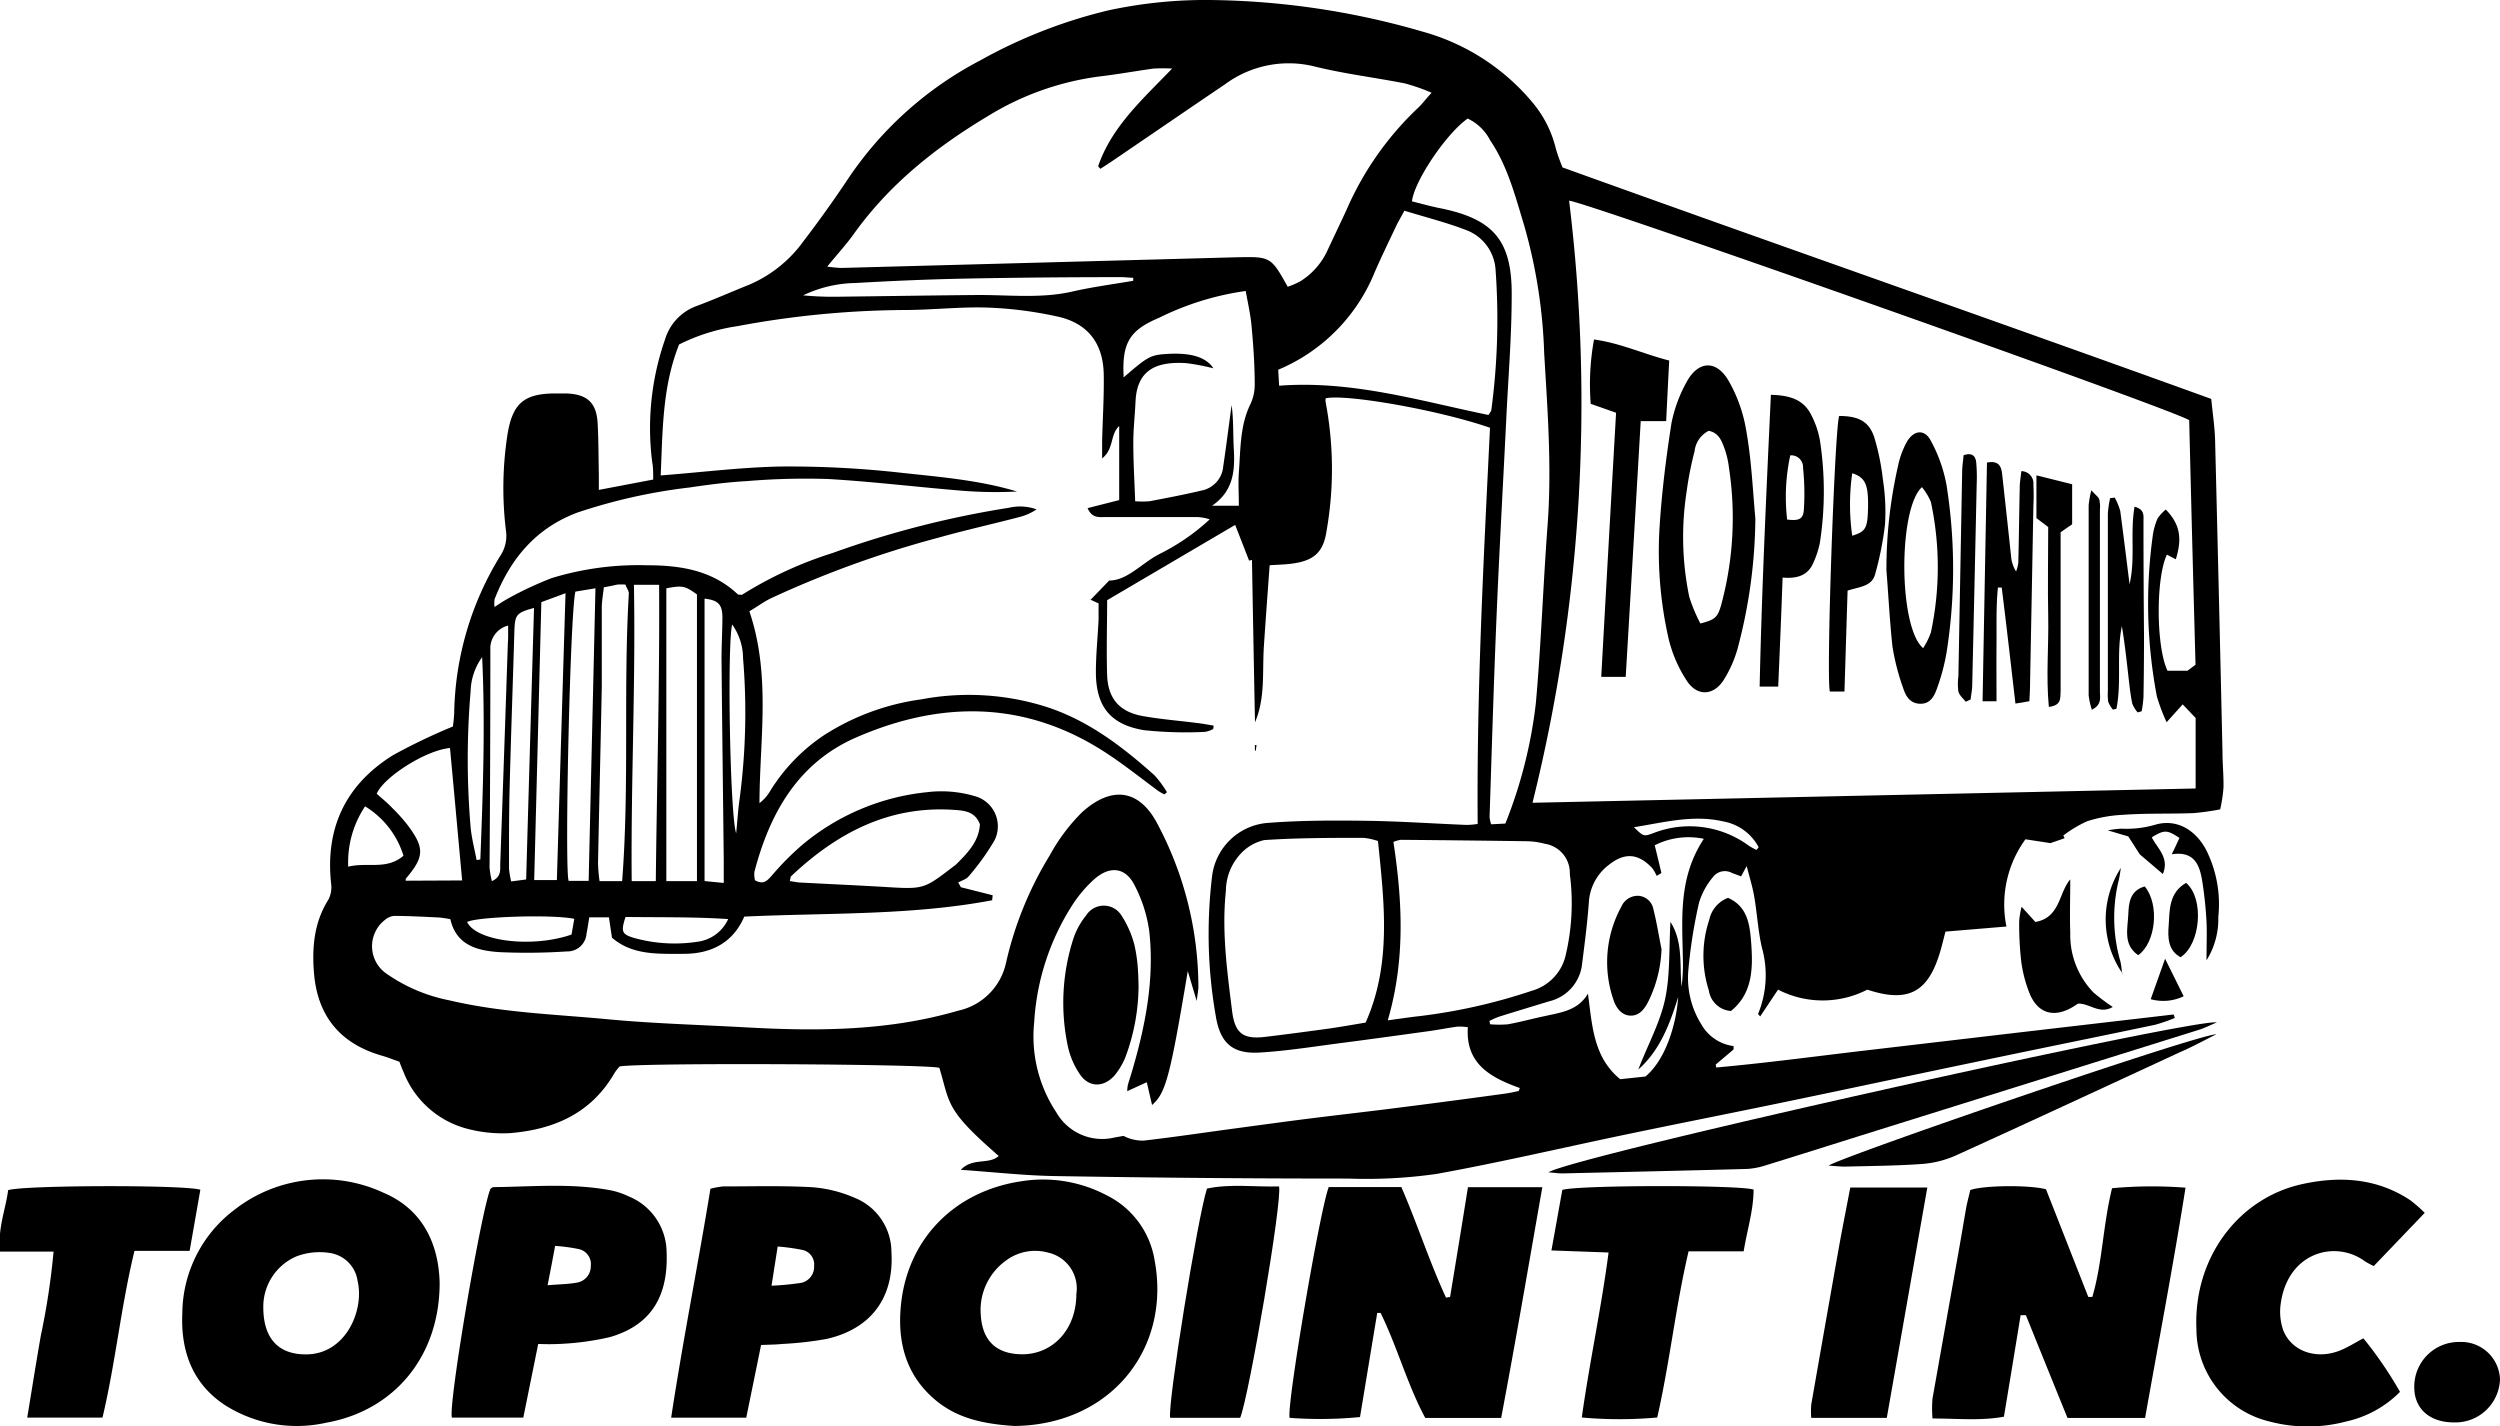 <svg id="Layer_1" data-name="Layer 1" xmlns="http://www.w3.org/2000/svg" viewBox="0 0 280 159.76"><path d="M168.13,158.81h-8.5c-2-3.71-3.12-7.92-5-11.76l-.38,0c-.64,3.85-1.27,7.7-1.93,11.66a46.33,46.33,0,0,1-7.88.09c-.37-1.31,3.41-23.38,4.38-25.85h8.13c1.8,4.15,3.15,8.37,5,12.38l.46-.07c.67-4.07,1.34-8.14,2-12.29h8.33C171.21,141.68,169.77,150.15,168.13,158.81Z"/><path d="M226.31,147.3c-.61,3.75-1.23,7.51-1.87,11.37-2.64.48-5.19.2-8,.2a13.65,13.65,0,0,1,0-2.23c1-5.64,2-11.26,3-16.89.27-1.52.52-3.05.79-4.57.13-.66.31-1.32.44-1.89,1.39-.53,6.58-.6,8.48-.09,1.55,3.92,3.14,8,4.74,12.06l.45,0c1.14-3.89,1.18-8,2.21-12.18a48.89,48.89,0,0,1,8.23-.06c-1.38,8.71-3,17.19-4.53,25.79h-8.69q-2.34-5.76-4.66-11.51Z"/><path d="M113.61,159.71c-3.18-.21-6.26-.75-8.81-2.88-3.4-2.83-4.33-6.64-3.88-10.81.8-7.38,6.09-12.61,13.42-13.71a15.29,15.29,0,0,1,9.62,1.57,9.87,9.87,0,0,1,5.34,7.18C131.21,151,124.45,159.59,113.61,159.71Zm6.94-14.77a4.11,4.11,0,0,0-3.17-4.65,5.45,5.45,0,0,0-4.72.9,6.82,6.82,0,0,0-2.81,6.13c.22,3.22,2.12,4.31,4.52,4.36C117.92,151.74,120.55,148.88,120.55,144.94Z"/><path d="M49.24,143.68c0,8.25-5.1,14.32-12.73,15.67a15,15,0,0,1-11.35-2c-3.67-2.43-4.93-6.14-4.74-10.27a14.66,14.66,0,0,1,5.82-11.57A16.08,16.08,0,0,1,43,133.61C47.46,135.51,49.14,139.48,49.24,143.68Zm-19.75,2.73c0,3.57,1.76,5.3,4.79,5.28,4.43,0,6.55-4.92,5.77-8.23a3.69,3.69,0,0,0-3.19-3.14,7.38,7.38,0,0,0-3.65.39A6.13,6.13,0,0,0,29.49,146.41Z"/><path d="M85.24,150.64c-.57,2.83-1.11,5.43-1.66,8.14H75.17c1.32-8.68,3-17.09,4.4-25.64a9.23,9.23,0,0,1,1.42-.26c3.32,0,6.64-.1,10,.09a14.75,14.75,0,0,1,4.77,1.2,6.56,6.56,0,0,1,4.08,6.07c.31,5.09-2.27,8.59-7.26,9.72a38.38,38.38,0,0,1-4.92.56C86.88,150.6,86.15,150.6,85.24,150.64ZM86.41,144a31.71,31.71,0,0,0,3.32-.32,1.83,1.83,0,0,0,1.45-1.88A1.66,1.66,0,0,0,89.91,140a23,23,0,0,0-2.81-.39Z"/><path d="M265.86,141.8a10.34,10.34,0,0,1-1-.54c-3.23-2.39-8.61-1.08-9.42,4.75a6.31,6.31,0,0,0,.29,3c1,2.49,4,3.37,6.71,2.09.72-.33,1.4-.75,2.26-1.21a44.06,44.06,0,0,1,4.1,6,12.15,12.15,0,0,1-6,3.31,16.8,16.8,0,0,1-8.65,0A10.64,10.64,0,0,1,246,148.89c-.36-7.94,4.64-14.65,11.76-16.25,4.2-.94,8.43-.73,12.21,1.8a16.15,16.15,0,0,1,1.6,1.4Z"/><path d="M60.28,150.52l-1.67,8.25h-8c-.4-1.66,3.4-23.76,4.34-25.65.1-.05.2-.15.29-.16,4.4-.05,8.81-.47,13.17.36a8.2,8.2,0,0,1,1.94.65,6.81,6.81,0,0,1,4.31,6.26c.2,5-1.77,8.19-6.33,9.52a30.49,30.49,0,0,1-5.24.75A26.5,26.5,0,0,1,60.28,150.52Zm1-6.57c1.42-.12,2.43-.12,3.4-.31a1.85,1.85,0,0,0,1.49-1.86,1.72,1.72,0,0,0-1.38-1.89,20.1,20.1,0,0,0-2.62-.35C61.91,141,61.66,142.26,61.32,144Z"/><path d="M196.4,133.23c0,2.3-.71,4.48-1.11,6.92h-6.17c-1.46,6.23-2.1,12.42-3.51,18.61a47.67,47.67,0,0,1-8.45,0c.87-6.22,2.18-12.2,3-18.48l-6.4-.23c.45-2.47.84-4.68,1.22-6.78C176.7,132.72,194.7,132.7,196.4,133.23Z"/><path d="M22.44,133.25l-1.2,6.85H15.06c-1.52,6.27-2.12,12.52-3.58,18.67H3.05c.53-3.2,1-6.21,1.53-9.22A80.44,80.44,0,0,0,6,140.18h-6c-.27-2.62.64-4.74.91-6.88C2.46,132.74,20.6,132.68,22.44,133.25Z"/><path d="M173.42,131.3c2.94-1.84,72.3-17.26,74.86-16.79-.83.35-1.37.63-1.94.81l-37,11.57c-3.82,1.2-7.64,2.41-11.46,3.59a8.63,8.63,0,0,1-2.17.44c-6.87.19-13.74.34-20.6.5C174.54,131.43,174,131.34,173.42,131.3Z"/><path d="M138.9,158.79h-7.84c-.33-1.34,3.07-22.42,4.12-25.67,2.63-.56,5.39-.16,8.07-.24C143.65,134.36,139.88,156.45,138.9,158.79Z"/><path d="M207.23,133h8.63l-4.54,25.8h-8.46a9.19,9.19,0,0,1,0-1.49q1.57-9,3.18-18.07C206.41,137.23,206.81,135.22,207.23,133Z"/><path d="M248.24,115.83c-1.35.68-2.68,1.41-4.05,2-8.4,3.89-16.79,7.79-25.22,11.62a11.45,11.45,0,0,1-3.78.92c-2.85.2-5.71.22-8.57.29-.54,0-1.09-.07-1.81-.11C206,129.63,245.64,116,248.24,115.83Z"/><path d="M232.76,112.4c-.25.15-.48.31-.73.45-2,1.13-3.73.66-4.66-1.45a14.89,14.89,0,0,1-1-3.78,36.8,36.8,0,0,1-.22-4.46,9,9,0,0,1,.27-1.6l1.54,1.7c2.8-.48,2.61-3.28,3.91-4.77,0,2-.07,4,0,6a9.25,9.25,0,0,0,2.62,6.69,23.35,23.35,0,0,0,2.14,1.6C235.15,113.64,234.11,112.4,232.76,112.4Z"/><path d="M274.83,159.31c-2.69,0-4.42-1.52-4.43-3.91a5,5,0,0,1,5.09-5.1,4.34,4.34,0,0,1,4.51,4.18A5,5,0,0,1,274.83,159.31Z"/><path d="M193.54,100.56c2.26,1,2.45,3.14,2.6,5.14.2,2.78.14,5.59-2.27,7.53a2.69,2.69,0,0,1-2.48-2.3,12.79,12.79,0,0,1,.05-7.93A3.37,3.37,0,0,1,193.54,100.56Z"/><path d="M247.13,107.56c0-1.69.06-3,0-4.3a43.88,43.88,0,0,0-.48-4.58c-.29-1.78-.87-3.39-3.41-3,.36-.75.61-1.29.86-1.83-1.39-.92-1.69-.93-3.1-.07.62,1.24,2,2.28,1.24,4.11l-2.59-2.21-1.28-2L236.07,93a11.08,11.08,0,0,1,1.53-.19,11.46,11.46,0,0,0,3.85-.46c2.3-.64,4.42.53,5.65,2.86a13.56,13.56,0,0,1,1.35,7.49A8.74,8.74,0,0,1,247.13,107.56Z"/><path d="M244.84,98.88c2.07,1.76,1.63,6.88-.62,8.33-1.42-.77-1.43-2.26-1.33-3.52C243,102,242.89,100,244.84,98.88Z"/><path d="M240.21,99.28c1.67,2,1.26,6.29-.73,7.7-1.73-1.17-1.17-3-1.11-4.57C238.42,101.18,238.53,99.75,240.21,99.28Z"/><path d="M242.49,107.38l2.08,4.2a5.26,5.26,0,0,1-3.69.33Z"/><path d="M237.7,109a10.66,10.66,0,0,1-.16-11.8c-.08.46-.13.92-.24,1.37a17.67,17.67,0,0,0,.19,9.13,8.46,8.46,0,0,1,.17,1.34Z"/><polygon points="237.66 109.01 237.72 109.05 237.7 108.97 237.66 109.01"/><path d="M127.52,110.39a23.1,23.1,0,0,1-1.5,8.08,8.15,8.15,0,0,1-1.13,1.91c-1.25,1.48-3,1.45-4-.15a8.81,8.81,0,0,1-1.28-3,23.41,23.41,0,0,1,.64-12.2,8.36,8.36,0,0,1,1.41-2.52,2.33,2.33,0,0,1,3.93,0,11.25,11.25,0,0,1,1.45,3.26,17.1,17.1,0,0,1,.42,3.05C127.5,109.39,127.5,109.9,127.52,110.39Z"/><path d="M140.73,83.45l-.08.63s-.1,0-.1-.07v-.57Z"/><path d="M196.6,58.06a57.94,57.94,0,0,1-2,14.62A13.4,13.4,0,0,1,193,76.24c-1.11,1.65-2.85,1.76-4,.12a14.84,14.84,0,0,1-2.11-4.8,44.06,44.06,0,0,1-1-12.8c.25-3.81.73-7.62,1.32-11.4a15.7,15.7,0,0,1,1.64-4.48c1.31-2.52,3.41-2.63,4.8-.15a16.57,16.57,0,0,1,1.92,5.45C196.16,51.44,196.3,54.77,196.6,58.06Zm-6.16,11.77c1.61-.42,1.91-.64,2.31-2a37.23,37.23,0,0,0,.89-15.47,9.76,9.76,0,0,0-.45-2c-.33-.89-.63-1.87-1.81-2.11a2.92,2.92,0,0,0-1.59,2.3,37,37,0,0,0-.89,4.53,33.08,33.08,0,0,0,.3,11.78A18.54,18.54,0,0,0,190.44,69.83Z"/><path d="M182.08,75.81h-2.74c.55-10,1.1-19.74,1.66-29.58l-2.84-1a28.08,28.08,0,0,1,.37-7.21c3,.42,5.49,1.61,8.42,2.36-.12,2.34-.23,4.52-.34,6.79h-2.85C183.21,56.66,182.65,66.16,182.08,75.81Z"/><path d="M199.16,76.9h-2.08c.24-10.94.75-21.74,1.26-32.68,2,.05,3.61.47,4.49,2.2a9.88,9.88,0,0,1,1,2.89,37.64,37.64,0,0,1,0,11.46,10.22,10.22,0,0,1-.74,2.27c-.6,1.42-1.83,1.79-3.44,1.65C199.51,68.77,199.34,72.69,199.16,76.9Zm1-18.71c1.27.15,1.79,0,1.87-1.08a27.67,27.67,0,0,0-.09-4.73A1.32,1.32,0,0,0,200.51,51,22,22,0,0,0,200.16,58.19Z"/><path d="M211.28,63.89a52,52,0,0,1,1.31-11.75,9.47,9.47,0,0,1,1-2.69c.79-1.31,2-1.4,2.67-.07a16.52,16.52,0,0,1,1.75,4.95,60,60,0,0,1,0,18.78,23,23,0,0,1-1.07,4c-.3.86-.75,1.74-1.89,1.71s-1.61-.87-1.89-1.74a26.06,26.06,0,0,1-1.2-4.63C211.65,69.59,211.51,66.73,211.28,63.89Zm4.11,8.7a7.91,7.91,0,0,0,.87-1.76,34.93,34.93,0,0,0,0-14.61,6.77,6.77,0,0,0-1-1.66C212.6,56.94,212.61,70.24,215.39,72.59Z"/><path d="M206.93,66.15c-.12,3.77-.23,7.46-.35,11.3h-1.64c-.42-2,.57-29.81,1.05-30.86,2.24,0,3.44.65,4,2.63a26.71,26.71,0,0,1,.9,4.53,23,23,0,0,1,.23,5A35.49,35.49,0,0,1,210,64.36C209.62,65.69,208.27,65.71,206.93,66.15ZM207.45,53a24.8,24.8,0,0,0,0,7c1.52-.46,1.72-.85,1.77-3.11C209.27,54.3,208.94,53.49,207.45,53Z"/><path d="M227.29,78.54l-1.56.26c-.52-4.46-1-8.74-1.54-13h-.42c-.22,2.1-.14,4.22-.16,6.34s0,4.19,0,6.4h-1.56c.16-9,.33-17.85.49-26.73,1.29-.25,1.6.37,1.7,1.29q.51,4.59,1,9.2A3.73,3.73,0,0,0,225.8,64a3.75,3.75,0,0,0,.25-1c.07-2.8.1-5.6.16-8.4,0-.6.12-1.19.18-1.83a1.36,1.36,0,0,1,1.35,1.48,24,24,0,0,1,0,2.4q-.18,9.84-.37,19.7C227.37,77.05,227.33,77.73,227.29,78.54Z"/><path d="M238.51,65.43c.67-2.84.05-5.76.56-8.68,1.13.3,1,1,1,1.59q0,6.44.06,12.87,0,3.44-.06,6.86a14.1,14.1,0,0,1-.2,1.59l-.45.13a3.37,3.37,0,0,1-.61-1c-.2-1-.31-2-.43-3.06-.21-1.87-.42-3.74-.73-5.6-.64,3.06,0,6.2-.61,9.25l-.39.1a3.47,3.47,0,0,1-.52-.85,5.31,5.31,0,0,1-.05-1.2c0-6.64,0-13.27,0-19.91a11.51,11.51,0,0,1,.25-1.72l.52-.07a7,7,0,0,1,.62,1.51C237.84,60,238.17,62.72,238.51,65.43Z"/><path d="M229.47,79.17c-.33-3.47,0-6.81-.07-10.14s0-6.63,0-10l-1.32-1V53.24l4,1v4.48l-1.29.89v3.18c0,4.86,0,9.72,0,14.58C230.72,78.05,231,79,229.47,79.17Z"/><path d="M220.16,78.6c-.29-.39-.72-.73-.82-1.15a6.53,6.53,0,0,1,0-1.71q.21-11.4.42-22.81c0-.66.11-1.32.16-1.94,1-.36,1.36.14,1.42.84a19.19,19.19,0,0,1,.05,2.4q-.24,11.24-.5,22.46c0,.55-.12,1.1-.18,1.65Z"/><path d="M234.29,79.49a7.82,7.82,0,0,1-.36-1.63q0-10.65,0-21.29a11.73,11.73,0,0,1,.3-1.66c.47.53.79.75.88,1a3.62,3.62,0,0,1,.08,1.19q0,10.14,0,20.27C235.18,78.08,235.46,78.91,234.29,79.49Z"/><path d="M186.09,106.3a14.4,14.4,0,0,1-1.47,5.85c-.43.85-1,1.62-2,1.6s-1.62-.88-1.9-1.74a12.92,12.92,0,0,1,.87-10.46,2,2,0,0,1,1.91-1.22,1.83,1.83,0,0,1,1.68,1.5C185.55,103.3,185.79,104.81,186.09,106.3Z"/><path d="M175,18.75c24.29,8.76,48.48,17.18,72.66,25.93.16,1.66.39,3.13.43,4.6q.44,17.52.83,35c0,1.31.14,2.63.11,3.94a16.93,16.93,0,0,1-.37,2.43,29.76,29.76,0,0,1-3,.42c-2.63.1-5.27,0-7.9.19a15.57,15.57,0,0,0-4,.72,13.59,13.59,0,0,0-2.67,1.6l.15.3-1.59.55L226.85,94a12.42,12.42,0,0,0-2.13,9.77l-6.83.57c-.21.82-.38,1.54-.59,2.24-1.34,4.58-3.6,5.77-8.16,4.26a10.93,10.93,0,0,1-10,0l-2,3c-.12-.15-.24-.25-.23-.29a11.41,11.41,0,0,0,.43-7.39c-.44-1.89-.54-3.85-.87-5.76-.18-1.06-.51-2.1-.84-3.4l-.63,1.15L194,97.78a1.67,1.67,0,0,0-2.17.48,8.14,8.14,0,0,0-1.53,2.81,55.45,55.45,0,0,0-1.22,7.78,9.82,9.82,0,0,0,1.49,5.91,4.85,4.85,0,0,0,3.59,2.4v.38l-2,1.69.06.33c5.68-.51,11.33-1.28,17-1.94l17.05-2,17.18-2,.13.39a18.38,18.38,0,0,1-2.23.77c-6.43,1.35-12.88,2.65-19.31,4-7.28,1.51-14.54,3.07-21.82,4.58-6,1.25-12,2.43-18,3.68-7.11,1.48-14.19,3.15-21.33,4.44A55.6,55.6,0,0,1,151,132q-16.4,0-32.8-.28c-3.42-.05-6.83-.44-10.59-.7,1.34-1.41,3.12-.54,4.25-1.55-6-5.21-5.42-5.78-6.65-9.87C104,119.17,72,119,69.4,119.44a5.87,5.87,0,0,0-.59.76c-2.6,4.51-6.79,6.31-11.69,6.71a15.46,15.46,0,0,1-4.91-.52,10.5,10.5,0,0,1-7-6.29c-.17-.36-.3-.74-.48-1.19-.62-.21-1.26-.47-1.91-.66-4.67-1.33-7.24-4.39-7.65-9.23-.24-2.89,0-5.71,1.61-8.26A3,3,0,0,0,37.09,99C36.4,92.73,38.72,87.89,44,84.59a65.84,65.84,0,0,1,6.72-3.22,14.79,14.79,0,0,0,.15-1.52,34.63,34.63,0,0,1,5.24-17.72,4,4,0,0,0,.57-2.6,39.1,39.1,0,0,1,.2-11.12c.57-3.13,1.75-4.24,4.92-4.34.58,0,1.15,0,1.72,0,2.3.11,3.31,1.08,3.42,3.41.1,1.89.09,3.78.13,5.67,0,.5,0,1,0,1.72l6.09-1.16c0-.73,0-1.39-.12-2A30.18,30.18,0,0,1,74.49,38,5.72,5.72,0,0,1,78,34.28c2-.74,3.92-1.6,5.88-2.38A14.5,14.5,0,0,0,90,27q2.61-3.41,5-7A40.24,40.24,0,0,1,109.76,6.78,56.34,56.34,0,0,1,124.1,1.17,51.59,51.59,0,0,1,135.51,0a88.26,88.26,0,0,1,23.85,3.55,24.51,24.51,0,0,1,12.34,8,12.58,12.58,0,0,1,2.53,5C174.42,17.27,174.7,18,175,18.75ZM165.5,92.28c-.12-15,.67-29.71,1.38-44.37-5.76-2-16.18-3.81-18.4-3.3a1.3,1.3,0,0,0,0,.48,40,40,0,0,1,.1,14.34c-.34,2.33-1.33,3.3-3.63,3.66-.88.14-1.78.15-2.75.22-.22,3.06-.44,6-.64,9s.18,5.81-1,8.59q-.18-9.09-.34-18.19l-.32.08-1.56-4L124,67.22c0,2.72-.09,5.58,0,8.43.11,2.64,1.42,4.09,4,4.55,2.07.37,4.18.53,6.27.8.56.07,1.11.18,1.66.27l-.05.38a3,3,0,0,1-.92.32,44.37,44.37,0,0,1-6.83-.19c-3.81-.63-5.4-2.7-5.39-6.55,0-1.94.21-3.89.3-5.83,0-.61,0-1.23,0-1.82L121.77,67l.37.18,2.09-2.16c2,0,3.57-1.87,5.53-2.92a23.94,23.94,0,0,0,5.73-3.93,4.89,4.89,0,0,0-1.68-.26c-3.32,0-6.64,0-10,0-.69,0-1.5.16-2-1l3.54-.9V47.71c-1.06,1-.54,2.53-1.91,3.63,0-.87,0-1.41,0-2,.06-2.46.22-4.92.18-7.37-.05-3.51-1.78-5.78-5.2-6.52a43.53,43.53,0,0,0-7.81-1c-3-.1-6.06.25-9.09.27a104.58,104.58,0,0,0-18.94,1.81,21.62,21.62,0,0,0-6.52,2.05c-1.88,4.71-1.84,9.61-2.06,14.67,4.65-.36,9.06-.92,13.48-1a112.65,112.65,0,0,1,13.37.69c4.37.48,8.79.82,13.06,2.11a47.51,47.51,0,0,1-6.43-.11c-4.91-.41-9.8-1-14.71-1.29a78.55,78.55,0,0,0-9.07.23c-2.17.12-4.33.4-6.48.72a62,62,0,0,0-12.53,2.8c-4.71,1.76-7.54,5.21-9.3,9.72a3.32,3.32,0,0,0,0,.87,18.05,18.05,0,0,1,1.59-1,39.44,39.44,0,0,1,4.8-2.24,33.18,33.18,0,0,1,10.67-1.44c3.72,0,7.31.54,10.19,3.26.06.06.22,0,.44.06a43.9,43.9,0,0,1,10.16-4.69A107.33,107.33,0,0,1,113,56.87a5.48,5.48,0,0,1,3.1.18,6.18,6.18,0,0,1-1.86.84c-3,.79-6.12,1.48-9.14,2.33A115,115,0,0,0,86.36,67c-.85.41-1.62,1-2.43,1.46,2.43,7.19,1.15,14.34,1.13,21.49a4.62,4.62,0,0,0,1.12-1.23,20.33,20.33,0,0,1,6.13-6.39,26.82,26.82,0,0,1,10.86-4,28.75,28.75,0,0,1,13.9.8c4.77,1.52,8.6,4.46,12.24,7.71a11.52,11.52,0,0,1,1.39,1.89l-.3.24a6.23,6.23,0,0,1-.71-.41c-2-1.48-4-3.08-6.11-4.43-8.87-5.66-18.18-5.64-27.56-1.59C89.44,85.35,86.23,91,84.49,97.66a2.88,2.88,0,0,0,.07.93c1,.56,1.4,0,1.94-.59a30.82,30.82,0,0,1,3.37-3.39,25.81,25.81,0,0,1,14-5.89,13.17,13.17,0,0,1,5.24.43,3.5,3.5,0,0,1,2.26,5,27.17,27.17,0,0,1-2.88,4c-.26.33-.77.46-1.17.69l.3.53,3.56.9-.06.56c-9.09,1.72-18.34,1.39-27.76,1.83-1.27,2.93-3.7,4.18-6.82,4.17-2.83,0-5.72.17-8-1.81l-.34-2.28H66c-.12.71-.19,1.27-.31,1.82a2.14,2.14,0,0,1-2.21,2,67.59,67.59,0,0,1-7.53.08c-2.45-.16-4.84-.74-5.51-3.69a12.3,12.3,0,0,0-1.27-.19c-1.66-.08-3.31-.17-5-.18a1.84,1.84,0,0,0-1.07.46,3.73,3.73,0,0,0,.17,6,18.5,18.5,0,0,0,7.07,3c5.88,1.39,11.9,1.56,17.87,2.13,5.12.48,10.28.61,15.42.9,8,.44,15.9.4,23.67-1.87a7,7,0,0,0,5.39-5.43,39.85,39.85,0,0,1,4.9-12,20.89,20.89,0,0,1,3.58-4.78c3.31-3,6.44-2.65,8.51,1.37a39.08,39.08,0,0,1,4.54,18.15c0,.4-.09.81-.19,1.6l-1-3.35c-2,12-2.49,13.68-4,15l-.59-2.55-2.19,1a3.83,3.83,0,0,1,.07-.69c.12-.44.27-.87.4-1.31,1.54-5.19,2.6-10.46,2-15.89a15.63,15.63,0,0,0-1.65-5.17c-1-2-2.72-2.2-4.43-.75a14.3,14.3,0,0,0-2.56,3,27.24,27.24,0,0,0-4.25,13.08,15.43,15.43,0,0,0,2.5,10.14,5.91,5.91,0,0,0,6.5,2.78l1-.18a4.69,4.69,0,0,0,2.24.53c3.06-.35,6.12-.8,9.18-1.22,3.29-.44,6.58-.9,9.87-1.31s6.7-.79,10-1.22c3.86-.49,7.71-1,11.56-1.53.48-.07,1-.19,1.42-.28l.12-.33c-3.26-1.17-6.1-2.7-5.82-6.81a6.55,6.55,0,0,0-1.17-.07c-1.07.15-2.14.36-3.21.51-3.4.47-6.8.94-10.2,1.38-2.83.37-5.66.82-8.51,1-3.13.25-4.61-.91-5.13-4a53.14,53.14,0,0,1-.78-7.33,54.5,54.5,0,0,1,.35-8.38,6.81,6.81,0,0,1,6.32-6c3.64-.28,7.31-.28,11-.23s7.43.31,11.14.46A8,8,0,0,0,165.5,92.28Zm79.69-45.22c-2-1.28-68.05-24.62-69.45-24.58a185.81,185.81,0,0,1-4.1,67.43l74.27-1.6v-7.9l-1.45-1.52-1.8,2A21.09,21.09,0,0,1,241.57,78a55.62,55.62,0,0,1-.47-17.93,7.14,7.14,0,0,1,.55-2,4.6,4.6,0,0,1,.92-1c1.58,1.63,1.86,3.2,1.12,5.57l-1-.52c-1.26,2.7-1.2,10.36.07,13H245l.9-.67Q245.52,60.75,245.19,47.06Zm-101-14.93a9.09,9.09,0,0,0,1.47-.64,8,8,0,0,0,2.94-3.28c.73-1.56,1.47-3.11,2.19-4.66a34.75,34.75,0,0,1,8-11.44c.48-.43.87-1,1.55-1.72a21.82,21.82,0,0,0-3-1.05c-3.36-.66-6.77-1.07-10.09-1.89a12,12,0,0,0-10.06,2c-4.22,2.85-8.41,5.73-12.62,8.59-.44.3-.88.58-1.33.87l-.25-.29c1.51-4.4,4.92-7.45,8.29-10.94a19.74,19.74,0,0,0-2.09,0c-2,.28-4.06.65-6.1.89A31.56,31.56,0,0,0,110.65,13c-5.78,3.46-11,7.59-15,13.17-.87,1.23-1.9,2.33-3,3.69a15,15,0,0,0,1.56.15q22-.59,44.1-1.19C142.3,28.74,142.3,28.67,144.23,32.13Zm13.91-9.59c1,.25,2.05.55,3.1.76,6,1.19,8.15,3.56,8.11,9.74,0,4.58-.38,9.15-.6,13.72-.36,7.37-.78,14.74-1.09,22.11-.32,7.54-.54,15.09-.79,22.64a3.68,3.68,0,0,0,.18.81l1.59-.08a52.4,52.4,0,0,0,3.41-13.43c.6-6.66.82-13.36,1.32-20,.48-6.42,0-12.82-.38-19.22a58.49,58.49,0,0,0-2.25-14.37c-1-3.28-1.85-6.63-3.81-9.52a5.4,5.4,0,0,0-2.51-2.42C162,14.94,158.41,20.25,158.14,22.54Zm-3.81,71.64a7.49,7.49,0,0,0-1.57-.34c-3.71,0-7.43,0-11.13.25A5.12,5.12,0,0,0,139,95.57a6.17,6.17,0,0,0-1.7,4.2c-.48,4.54.14,9,.7,13.51.32,2.49,1.27,3.14,3.7,2.85s4.65-.59,7-.91c1.35-.19,2.7-.43,4.25-.69C155.86,108,155.05,101.16,154.33,94.18Zm1.77.1c1,6.59,1.36,13.16-.63,20,1.39-.19,2.49-.36,3.6-.48a63.06,63.06,0,0,0,12.52-2.83,5.39,5.39,0,0,0,3.74-3.72,25.16,25.16,0,0,0,.53-9.35A3.3,3.3,0,0,0,173,94.5a8.28,8.28,0,0,0-1.86-.28q-7.11-.1-14.24-.16A3.47,3.47,0,0,0,156.1,94.28Zm1.23-70.67c-.41.76-.7,1.24-.94,1.75-.81,1.71-1.64,3.41-2.39,5.14a20,20,0,0,1-10.8,10.91l.1,1.79c8.2-.62,15.79,1.71,23.46,3.28.15-.27.29-.41.31-.56a76.82,76.82,0,0,0,.47-15.75,5.08,5.08,0,0,0-3.36-4.43C162,24.92,159.74,24.35,157.33,23.61ZM125.85,42.27c2.73-2.37,3-2.51,4.88-2.63,2.64-.16,4.35.35,5.17,1.61a24.87,24.87,0,0,0-3.06-.58c-3.58-.22-5.5.94-5.66,4.29-.07,1.54-.25,3.08-.25,4.62,0,2.15.13,4.3.21,6.56a10.39,10.39,0,0,0,1.61,0c2-.38,3.93-.75,5.87-1.21A3,3,0,0,0,137,52.25c.34-2.29.63-4.59.94-6.89.23,1.65.15,3.31.25,5,.14,2.44-.09,4.68-2.44,6.28h3c0-1.35-.08-2.55,0-3.72.2-2.55.11-5.15,1.25-7.56a5.13,5.13,0,0,0,.53-2.26c0-2.17-.15-4.35-.35-6.51-.11-1.33-.42-2.65-.66-4a31.75,31.75,0,0,0-9.7,3C126.46,37,125.65,38.45,125.85,42.27Zm52,69c.48,3.6.6,7.13,3.61,9.6l2.83-.3c2.23-1.85,3.45-5.76,3.67-8.92-1,3.27-2.13,6.05-4.47,8.14,1-2.65,2.42-5.18,3-7.88s.43-5.73.6-8.66c1.45,2.3,1,4.84,1.25,7.26a20.73,20.73,0,0,0,.14-3.24c-.08-4.49-.5-9,2.35-13.32a8.36,8.36,0,0,0-5.5.72c.28,1.15.52,2.13.75,3.11l-.53.32a4.49,4.49,0,0,0-.51-.88c-1.54-1.64-3.06-1.77-4.83-.37a5.67,5.67,0,0,0-2.26,4.24c-.17,2.28-.46,4.55-.75,6.81a4.82,4.82,0,0,1-3.71,4.25c-1.86.57-3.72,1.13-5.57,1.71a9.13,9.13,0,0,0-1.11.49l.09.37a11.88,11.88,0,0,0,2,0c1.4-.26,2.78-.64,4.18-.93C174.91,113.38,176.77,113.16,177.87,111.25ZM88.46,98.68c.43.06.76.14,1.09.16,3.19.17,6.38.31,9.57.5,4.33.26,4.33.27,7.66-2.29.09-.07.19-.13.28-.21,1.3-1.29,2.58-2.59,2.69-4.52-.53-1.41-1.69-1.53-2.84-1.61-7.32-.52-13.17,2.58-18.31,7.43C88.53,98.21,88.54,98.35,88.46,98.68ZM74.63,65.89v32.8h3.43V66.58C76.72,65.61,76.45,65.55,74.63,65.89Zm-7-.11c-.09.8-.22,1.52-.23,2.23,0,3,0,5.94,0,8.91-.13,6.57-.29,13.14-.42,19.71a17.47,17.47,0,0,0,.17,2.06h2.53c.83-10.79.12-21.53.75-32.22,0-.29-.24-.6-.39-1a8.55,8.55,0,0,0-.89,0C68.7,65.57,68.31,65.66,67.61,65.78ZM71,65.5c.2,11.21-.35,22.14-.25,33.19h2.7c.12-11.1.44-22.08.37-33.19ZM51.76,98.61c-.47-5.14-.91-10-1.36-14.83C47.75,84,43,87,42.19,88.9c.58.52,1.19,1,1.75,1.6a18.42,18.42,0,0,1,1.72,1.92c1.92,2.56,1.87,3.56-.22,6,0,0,0,.1,0,.22ZM64.45,66.26c-.59,2.07-1.24,31.14-.76,32.4h2.24c.25-10.93.51-21.75.76-32.77Zm-1.11.18-2.71,1c-.27,10.51-.53,20.76-.8,31.13h2.54C62.69,88,63,77.47,63.34,66.44ZM81.06,98.89c0-1.08,0-1.81,0-2.55-.08-7.5-.18-15-.25-22.49,0-1.54.09-3.09.1-4.63s-.48-2-2-2.17V98.68ZM59.81,68.09c-2,.54-2.14.77-2.2,2.62-.17,5.82-.38,11.64-.53,17.47-.08,3-.07,6.06-.07,9.09a9.86,9.86,0,0,0,.24,1.45l1.68-.22C59.22,88.32,59.51,78.3,59.81,68.09Zm67.11-36.64,0-.34c-.43,0-.87-.07-1.31-.07-5.78,0-11.56.05-17.34.16-4.17.08-8.35.26-12.52.5a14,14,0,0,0-5.8,1.38,35.54,35.54,0,0,0,4.12.15c5.21-.06,10.42-.15,15.62-.19,3.48,0,7,.4,10.43-.39C122.34,32.14,124.64,31.84,126.92,31.45Zm-70,38.61a2.64,2.64,0,0,0-2,2.73q0,12.18-.09,24.36a9.69,9.69,0,0,0,.26,1.54c1.12-.51.91-1.33.94-2q.44-12.34.85-24.68C56.93,71.46,56.91,70.91,56.91,70.06ZM54,73.6a6.82,6.82,0,0,0-1.29,3.82,90.3,90.3,0,0,0,0,15.25c.12,1.23.44,2.44.67,3.66l.42-.07C54.09,88.72,54.36,81.17,54,73.6Zm28-3.66c-.57,2.48-.24,21.38.45,23.39.15-1.52.22-2.71.39-3.88a73.51,73.51,0,0,0,.38-15.76A6.54,6.54,0,0,0,82,69.94Zm-.38,33c-3.87-.26-7.75-.19-11.56-.24-.53,1.62-.42,1.93.89,2.33a16.88,16.88,0,0,0,7.14.45A4.39,4.39,0,0,0,81.57,102.91ZM40.89,90.31A11.28,11.28,0,0,0,39,97.07c2.11-.54,4.29.41,6.19-1.23A9.87,9.87,0,0,0,40.89,90.31Zm23.43,12.6c-2.57-.53-10.92-.23-12,.35,1,2.16,7.26,2.95,11.69,1.41Zm132.41-7.72.24-.3A5.6,5.6,0,0,0,193,92c-3.36-.78-6.62.11-10,.65,1.05,1,1.06,1.07,2.12.68a11.2,11.2,0,0,1,10.75,1.39A6.27,6.27,0,0,0,196.73,95.19Z"/></svg>